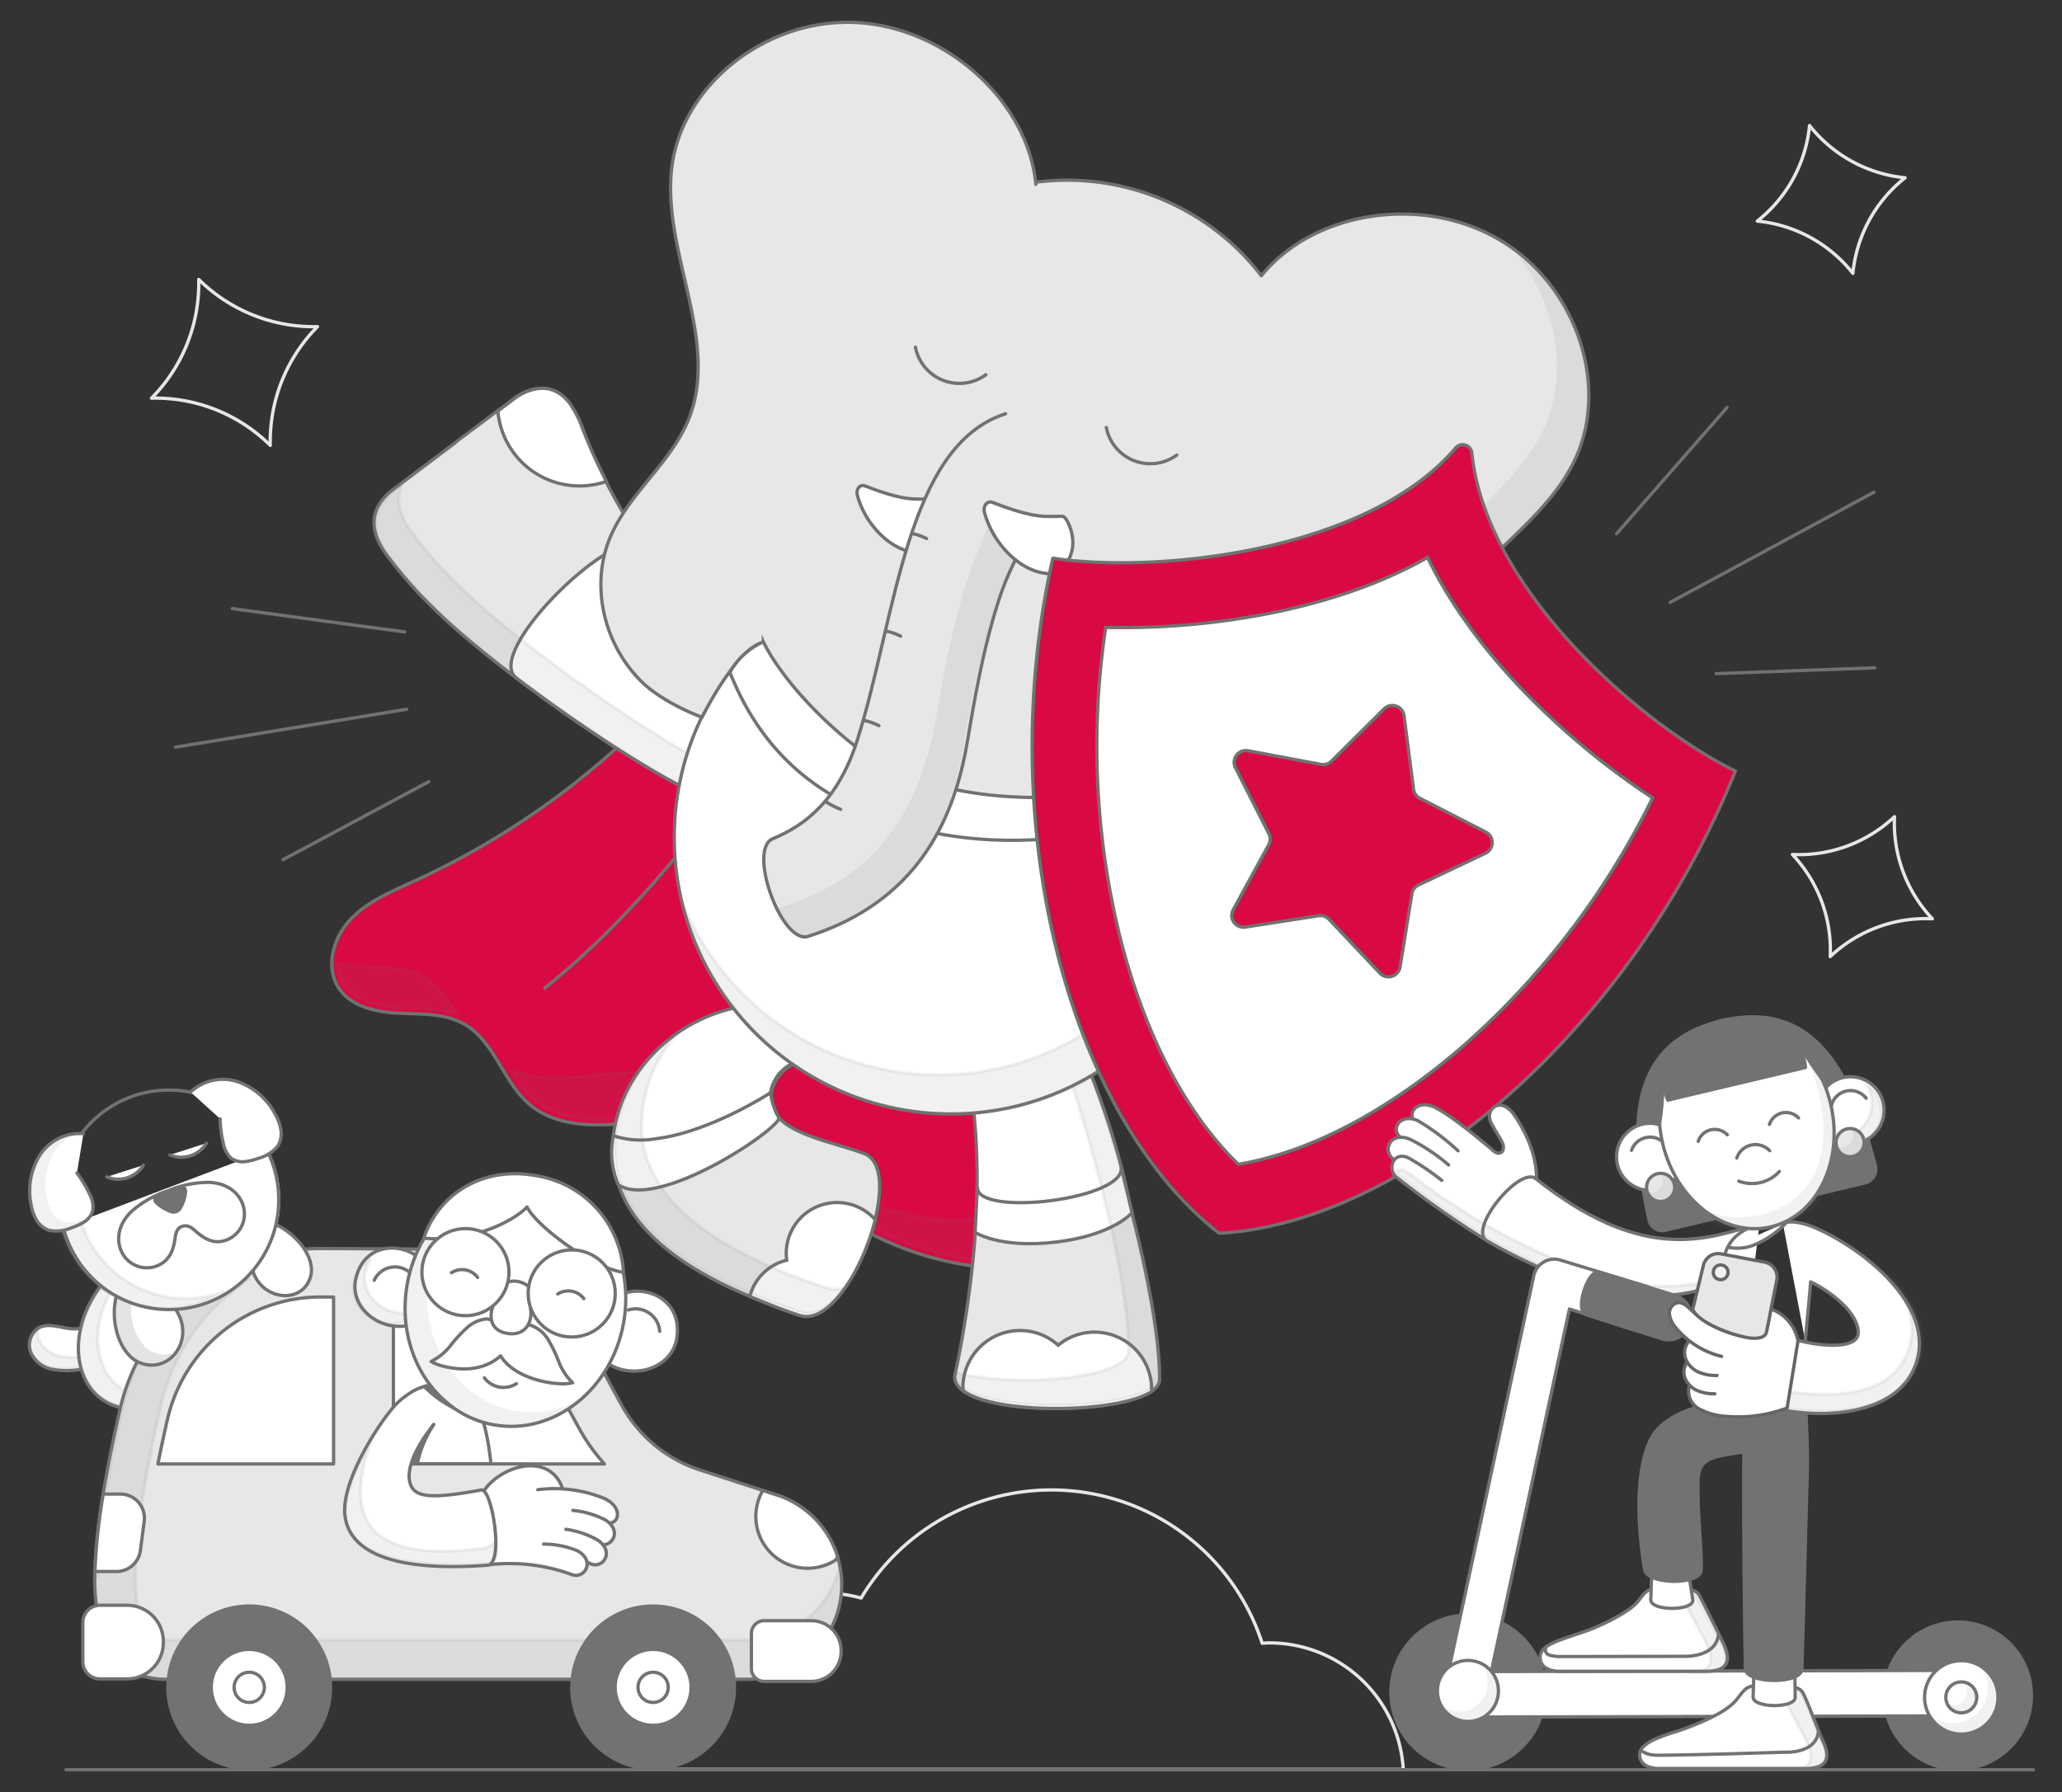 <svg id="IllustrationMobile" xmlns="http://www.w3.org/2000/svg" width="375" height="326" viewBox="0 0 375 326"><rect x="0" y="0" width="375" height="326" fill="#333333" stroke="none"/><g id="_375x326" data-name="375x326"><g id="illustrationProdottoAuto"><path d="M332.848,173.997a25.279,25.279,0,0,0-6.877-18.573,25.292,25.292,0,0,0,18.572-6.88,25.303,25.303,0,0,0,6.879,18.574A25.289,25.289,0,0,0,332.848,173.997Z" fill="none" stroke="#e7e7e8" stroke-linecap="round" stroke-linejoin="round" stroke-width="0.6"/><path d="M336.967,49.715a25.279,25.279,0,0,0-17.378-9.5,25.292,25.292,0,0,0,9.498-17.38A25.302,25.302,0,0,0,346.467,32.335,25.289,25.289,0,0,0,336.967,49.715Z" fill="none" stroke="#e7e7e8" stroke-linecap="round" stroke-linejoin="round" stroke-width="0.6"/><path d="M49.153,81.01a29.664,29.664,0,0,0-21.596-8.588,29.68,29.68,0,0,0,8.585-21.597,29.692,29.692,0,0,0,21.598,8.587A29.676,29.676,0,0,0,49.153,81.01Z" fill="none" stroke="#e7e7e8" stroke-linecap="round" stroke-linejoin="round" stroke-width="0.6"/><path d="M255.199,321.836a24.403,24.403,0,0,0-24.352-23.01c-.44,0-.87.043-1.304.066a40.291,40.291,0,0,0-72.938-8.225,28.877,28.877,0,0,0-36.354,27.989,29.221,29.221,0,0,0,.183,3.18Z" fill="none" stroke="#e7e7e8" stroke-linecap="round" stroke-linejoin="round" stroke-width="0.6"/><path d="M129.986,116.734a145.375,145.375,0,0,1-54.632,43.527c-4.147,1.896-8.514,3.686-11.642,7.003s-4.623,8.701-2.084,12.489c2.277,3.397,6.82,4.345,10.905,4.538s8.425-.02,11.964,2.031c5.505,3.19,7.037,10.617,11.938,14.674,4.39,3.634,10.624,3.898,16.302,3.403s11.508-1.563,16.985.011c7.131,2.048,12.223,8.108,17.905,12.878a58.023,58.023,0,0,0,28.533,12.863c5.459.818,11.762.555,15.498-3.508,3.035-3.301,3.492-8.153,3.735-12.631a509.212,509.212,0,0,0-.365-61.205c-.562-8.487-1.433-17.276-5.717-24.624-4.657-7.989-12.966-13.387-21.816-16.07s-18.26-2.894-27.495-2.408" fill="#d90943" stroke="#727270" stroke-miterlimit="10" stroke-width="0.6"/><path d="M77.094,177.731c-3.538-2.05-7.879-1.838-11.964-2.031a25.823,25.823,0,0,1-3.89-.456,7.672,7.672,0,0,0,1.249,3.683c2.277,3.397,6.82,4.345,10.905,4.538,3.27.154,6.703.052,9.758,1.056C81.51,181.84,79.773,179.283,77.094,177.731Z" fill="#727270" stroke="#727270" stroke-linecap="round" stroke-linejoin="round" stroke-width="0.6" opacity="0.1"/><path d="M195.889,151.981c-.562-8.487-1.433-17.276-5.717-24.624a32.846,32.846,0,0,0-10.114-10.554,29.421,29.421,0,0,1,1.851,2.788c4.284,7.348,5.155,16.137,5.717,24.624a509.218,509.218,0,0,1,.365,61.205c-.243,4.477-.699,9.33-3.735,12.631-3.737,4.063-10.039,4.325-15.498,3.508a58.023,58.023,0,0,1-28.533-12.863c-5.682-4.77-10.774-10.83-17.905-12.878-5.477-1.573-11.308-.506-16.985-.011-4.185.365-8.67.313-12.499-1.193a22.002,22.002,0,0,0,4.461,5.556c4.39,3.634,10.624,3.898,16.302,3.403s11.508-1.563,16.985.011c7.131,2.048,12.223,8.108,17.905,12.878a58.023,58.023,0,0,0,28.533,12.863c5.459.818,11.761.556,15.498-3.508,3.035-3.301,3.492-8.153,3.735-12.631A509.2,509.2,0,0,0,195.889,151.981Z" fill="#727270" stroke="#727270" stroke-linecap="round" stroke-linejoin="round" stroke-width="0.6" opacity="0.1"/><path d="M210.885,250.941c.129-16.275-10.911-53.995-16.553-64.563l-18.881,4.641c6.113,25.099-1.729,58.783-1.732,58.794C171.52,258.431,210.83,257.825,210.885,250.941Z" fill="#e7e7e8" stroke="#717270" stroke-miterlimit="10" stroke-width="0.6"/><path d="M177.453,222.189c-.475,6.032,29.494,3.014,27.932-3.509-2.212-11.499-7.339-25.345-11.053-32.302l-18.881,4.641A122.428,122.428,0,0,1,177.453,222.189Z" fill="#fff" stroke="#717270" stroke-miterlimit="10" stroke-width="0.6"/><path d="M203.875,212.113c1.455,6.079-26.572,9.376-26.129,3.755l-.406,8.285s4.432,3.011,14.786,1.758,13.744-5.325,13.744-5.325Z" fill="#fff" stroke="#717270" stroke-miterlimit="10" stroke-width="0.6"/><path d="M199.271,242.306a10.342,10.342,0,0,0-6.822,2.372,10.383,10.383,0,0,0-17.327,7.503c-.005.251.009.498.022.745,5.862,4.487,28.174,4.157,34.279.202.003-.07.014-.138.015-.208A10.392,10.392,0,0,0,199.271,242.306Z" fill="#fff" stroke="#717270" stroke-miterlimit="10" stroke-width="0.6"/><path d="M194.344,185.816l-3.218.791c5.885,14.627,14.221,44.999,14.109,59.154-.04,5.044-21.152,6.717-31.571,3.862-.99,8.227,37.18,7.54,37.233.757C211.026,234.104,199.986,196.384,194.344,185.816Z" fill="#727270" stroke="#717270" stroke-linecap="round" stroke-linejoin="round" stroke-width="0.6" opacity="0.1"/><path d="M98.879,179.866c19.822-15.686,35.116-38.588,35.116-38.588" fill="none" stroke="#727270" stroke-miterlimit="10" stroke-width="0.6"/><path d="M130.344,193.853c18.062-17.684,30.862-42.068,30.862-42.068" fill="#e7e7e8" stroke="#727270" stroke-miterlimit="10" stroke-width="0.6"/><path d="M141.781,126.953c-14.969-12.76-28.433-30.068-35.673-48.356a21.719,21.719,0,0,0-2.535-5.172c-4.42-5.891-10.496-.646-10.496-.646S73.449,87.572,71.581,88.973c-6.049,4.538-2.886,9.684-1.359,11.826a79.608,79.608,0,0,0,9.035,10.228c10.054,9.944,35.621,28.2,48.469,33.865Z" fill="#e7e7e8" stroke="#717270" stroke-miterlimit="10" stroke-width="0.6"/><path d="M105.063,88.384a14.857,14.857,0,0,0,5.216-.822c-1.514-2.951-2.883-5.943-4.078-8.964a21.718,21.718,0,0,0-2.535-5.172c-4.42-5.891-10.496-.646-10.496-.646L90.546,74.758A14.892,14.892,0,0,0,105.063,88.384Z" fill="#fff" stroke="#717270" stroke-miterlimit="10" stroke-width="0.6"/><path d="M117.386,99.653c-3.926-5.906-29.67,18.76-23.511,23.647,11.426,8.679,25.392,17.863,33.851,21.593l14.056-17.94A143.506,143.506,0,0,1,117.386,99.653Z" fill="#fff" stroke="#717270" stroke-miterlimit="10" stroke-width="0.6"/><path d="M74.715,96.587c-1.143-1.604-3.202-4.89-1.628-8.345-.59.444-1.023.77-1.229.924-6.049,4.538-2.886,9.684-1.36,11.826a79.609,79.609,0,0,0,9.035,10.228c10.053,9.944,35.62,28.2,48.469,33.865l3.654-4.663c-13.017-5.933-37.995-23.805-47.906-33.608A79.609,79.609,0,0,1,74.715,96.587Z" fill="#727270" stroke="#727270" stroke-linecap="round" stroke-linejoin="round" stroke-width="0.6" opacity="0.1"/><path d="M137.409,182.897c-14.783,1.368-26.196,13.647-25.876,27.124.227,9.591,7.705,20.681,33.94,29.114,8.658,2.783,19.738-26.174,11.728-29.297-5.476-2.135-16.077-3.676-16.942-9.175-.325-2.065.563-6.592,6.495-8.01Z" fill="#e7e7e8" stroke="#717270" stroke-miterlimit="10" stroke-width="0.6"/><path d="M111.733,212.983c.562,2.938,8.162,1.848,16.785-2.175,5.039-2.351,8.39-5.333,12.311-8.476a4.64,4.64,0,0,1-.708-1.812c-.325-2.065.564-6.592,6.496-8.01l-9.345-9.756c-14.783,1.368-26.196,13.647-25.876,27.124A18.773,18.773,0,0,0,111.733,212.983Z" fill="#fff" stroke="#717270" stroke-miterlimit="10" stroke-width="0.6"/><path d="M111.536,206.578a16.139,16.139,0,0,0,7.873.527c9.839-1.237,20.75-8.365,20.75-8.365a11.401,11.401,0,0,0,1.533,4.658c-.812,2.617-22.264,16.804-29.259,12.087A15.005,15.005,0,0,1,111.536,206.578Z" fill="#fff" stroke="#717270" stroke-miterlimit="10" stroke-width="0.6"/><path d="M159.167,221.866a9.24,9.24,0,0,0-16.091,7.358,9.128,9.128,0,0,0-6.713,6.577c2.738,1.142,5.792,2.409,9.105,3.475C150.778,240.982,156.997,230.754,159.167,221.866Z" fill="#fff" stroke="#717270" stroke-miterlimit="10" stroke-width="0.6"/><path d="M150.634,234.328c-26.235-8.433-33.713-19.523-33.94-29.114a25.453,25.453,0,0,1,6.604-17.363c-7.135,5.104-11.679,13.184-11.476,21.754.227,9.591,7.705,20.681,33.94,29.114,2.624.843,5.469-1.231,7.939-4.615A4.313,4.313,0,0,1,150.634,234.328Z" fill="#727270" stroke="#717270" stroke-linecap="round" stroke-linejoin="round" stroke-width="0.6" opacity="0.1"/><circle cx="172.914" cy="152.326" r="50.292" fill="#fff" stroke="#727270" stroke-miterlimit="10" stroke-width="0.6"/><path d="M219.323,132.488a50.29,50.29,0,0,1-94.833,32.643,50.29,50.29,0,1,0,94.833-32.643Z" fill="#727270" stroke="#727270" stroke-linecap="round" stroke-linejoin="round" stroke-width="0.6" opacity="0.1"/><path d="M188.366,33.141A44.601,44.601,0,0,1,217.178,39.23a44.132,44.132,0,0,1,12.213,10.928h0c9.651-11.926,29.673-14.85,43.694-6.319s19.93,27.253,12.86,40.75c-7.035,13.431-24.458,21.035-27.606,35.861-1.767,8.321,1.503,17.225.051,25.614a23.921,23.921,0,0,1-19.106,19.037q-.461.081-.916.144c-13.412,1.858-24.759-9.961-22.834-23.364l.707-4.921s-21.937,13.86-47.751,5.436-26.381-21.223-29.802-25.512c-4.848,1.113-11.018,13.58-11.018,13.58-3.733-1.405-8.411-3.857-11.161-6.637-6.975-7.053-9.179-17.833-5.402-26.424,3.426-7.793,11.072-13.407,14.199-21.318,5.57-14.095-4.747-30.061-3.188-45.143C123.686,15.785,138.958,3.446,155.357,4.086S186.931,18.252,188.383,33.525" fill="#e7e7e8" stroke="#717270" stroke-linecap="round" stroke-linejoin="round" stroke-width="0.6"/><g opacity="0.1"><path d="M276.524,46.675c7.222,9.494,9.209,22.534,3.914,32.643-7.035,13.431-24.458,21.035-27.605,35.861-1.767,8.321,1.503,17.225.051,25.614a23.921,23.921,0,0,1-19.106,19.037q-.461.081-.916.144a19.827,19.827,0,0,1-14.404-3.58,20.13,20.13,0,0,0,19.626,9.032q.456-.063.916-.144a23.921,23.921,0,0,0,19.106-19.037c1.452-8.388-1.818-17.293-.052-25.614,3.148-14.825,20.57-22.429,27.606-35.861C292.067,72.538,287.814,56.014,276.524,46.675Z" fill="#727270" stroke="#727270" stroke-linecap="round" stroke-linejoin="round" stroke-width="0.6"/></g><path d="M132.741,122.305c6,15.024,16.525,23.28,30.671,27.568,26.943,8.168,51.916-3.098,51.916-3.098l-1.015-5.08s-38.243,11.076-60.06-6.983c-10.224-8.463-14.454-15.883-15.421-17.966A12.926,12.926,0,0,0,132.741,122.305Z" fill="#fff" stroke="#727270" stroke-miterlimit="10" stroke-width="0.6"/><path d="M155.911,90.065c-.267-1.024.43-2.058,1.417-1.674,7.459,2.904,9.106,2.345,11.884,2.354.676.002,1.993,2.718,1.745,5.142s-2.069,4.652-3.699,4.651C162.115,100.534,157.276,95.308,155.911,90.065Z" fill="#fff" stroke="#717270" stroke-linecap="round" stroke-linejoin="round" stroke-width="0.6"/><path d="M188.514,94.808c-3.211,5.663-5.217,9.131-7.01,14.769-3.486,10.966-5.056,22.848-5.965,27.407-2.41,12.082-8.629,26.994-28.573,33.333-4.805,1.527-11.124-15.842-6.4-17.781,5.698-2.339,11.857-6.837,15.386-18.047,7.053-22.403,8.778-53.428,26.925-59.231" fill="#e7e7e8" stroke="#717270" stroke-linecap="round" stroke-linejoin="round" stroke-width="0.6"/><g opacity="0.1"><path d="M180.314,95.156c-6.92,15.026-8.792,30.552-10.006,36.642-2.455,12.313-8.003,27.591-28.899,33.711a13.318,13.318,0,0,0,1.844,2.62c.371.438.701.921,1.095,1.339a3.927,3.927,0,0,0,1.453.882c.162.063.329.111.494.163,20.483-6.217,25.962-21.348,28.398-33.562,1.35-6.77,3.513-25.204,12.523-41.647Z" fill="#727270" stroke="#717270" stroke-linecap="round" stroke-linejoin="round" stroke-width="0.6"/></g><path d="M179.029,93.179c-.285-1.093.459-2.195,1.511-1.786,7.956,3.097,9.713,2.501,12.676,2.511.72.002,2.126,2.899,1.861,5.484s-2.207,4.961-3.945,4.96C185.645,104.344,180.485,98.771,179.029,93.179Z" fill="#fff" stroke="#717270" stroke-linecap="round" stroke-linejoin="round" stroke-width="0.6"/><path d="M150.196,145.842a15.089,15.089,0,0,0,2.687,1.369" fill="#727270" stroke="#717270" stroke-linecap="round" stroke-linejoin="round" stroke-width="0.6"/><path d="M157.306,131.084a10.534,10.534,0,0,1,2.532.907" fill="#727270" stroke="#717270" stroke-linecap="round" stroke-linejoin="round" stroke-width="0.6"/><path d="M161.26,114.809a10.534,10.534,0,0,1,2.532.907" fill="#727270" stroke="#717270" stroke-linecap="round" stroke-linejoin="round" stroke-width="0.6"/><path d="M165.978,97.056a10.534,10.534,0,0,1,2.532.907" fill="#727270" stroke="#717270" stroke-linecap="round" stroke-linejoin="round" stroke-width="0.6"/><path d="M166.48,63.151a8.15,8.15,0,0,0,12.815,5.008" fill="none" stroke="#717270" stroke-linecap="round" stroke-linejoin="round" stroke-width="0.6"/><path d="M201.2,77.762a8.15,8.15,0,0,0,12.815,5.008" fill="none" stroke="#717270" stroke-linecap="round" stroke-linejoin="round" stroke-width="0.6"/><path d="M307.735,147.082a313.25,313.25,0,0,1-50.956,41.213" fill="#fff" stroke="#727270" stroke-miterlimit="10" stroke-width="0.6"/><path d="M267.672,82.424c2.482,24.854,30.969,49.55,47.93,57.819-18.6,46.18-59.147,82.021-93.751,84.075l-.204-.055c-27.303-21.36-41.12-74.166-30.175-122.732,18.646,2.836,57.031-1.025,73.24-20.032A1.691,1.691,0,0,1,266.526,80.974h0A1.69,1.69,0,0,1,267.672,82.424Z" fill="#d90943" stroke="#727270" stroke-linecap="round" stroke-linejoin="round" stroke-width="0.6"/><path d="M225.2,211.769c-9.571-9.245-17.169-23.853-21.619-41.732a145.546,145.546,0,0,1-2.496-55.918,139.003,139.003,0,0,0,31.02-2.806c8.246-1.721,18.358-4.719,27.511-9.92,4.575,9.483,11.19,17.697,16.997,23.8a138.993,138.993,0,0,0,23.927,19.942A145.544,145.544,0,0,1,266.705,189.72C252.883,201.9,238.33,209.601,225.2,211.769Z" fill="#fff"/><path d="M225.2,211.769c-9.571-9.245-17.169-23.853-21.619-41.732a145.546,145.546,0,0,1-2.496-55.918,139.003,139.003,0,0,0,31.02-2.806c8.246-1.721,18.358-4.719,27.511-9.92,4.575,9.483,11.19,17.697,16.997,23.8a138.993,138.993,0,0,0,23.927,19.942A145.544,145.544,0,0,1,266.705,189.72C252.883,201.9,238.33,209.601,225.2,211.769Z" fill="none" stroke="#727270" stroke-miterlimit="10" stroke-width="0.6"/><path d="M242.144,138.45l9.56-9.504a2.144,2.144,0,0,1,3.638,1.246l1.728,13.37a2.144,2.144,0,0,0,1.147,1.633l11.993,6.156a2.144,2.144,0,0,1-.06,3.845l-12.181,5.775a2.144,2.144,0,0,0-1.198,1.596l-2.148,13.309a2.144,2.144,0,0,1-3.675,1.131l-9.257-9.8a2.144,2.144,0,0,0-1.888-.646l-13.321,2.07a2.144,2.144,0,0,1-2.211-3.146l6.46-11.832a2.144,2.144,0,0,0,.031-1.995l-6.085-12.029a2.144,2.144,0,0,1,2.309-3.075l13.249,2.488A2.144,2.144,0,0,0,242.144,138.45Z" fill="#d90943" stroke="#727270" stroke-miterlimit="10" stroke-width="0.6"/><line x1="294" y1="97.067" x2="314.099" y2="74.107" fill="none" stroke="#717270" stroke-linecap="round" stroke-miterlimit="10" stroke-width="0.6"/><line x1="312.11" y1="122.531" x2="340.928" y2="121.469" fill="none" stroke="#717270" stroke-linecap="round" stroke-miterlimit="10" stroke-width="0.6"/><line x1="303.713" y1="109.574" x2="340.819" y2="89.519" fill="none" stroke="#717270" stroke-linecap="round" stroke-miterlimit="10" stroke-width="0.6"/><line x1="73.604" y1="114.947" x2="42.252" y2="110.702" fill="#fff" stroke="#717270" stroke-linecap="round" stroke-linejoin="round" stroke-width="0.6"/><line x1="73.964" y1="129.006" x2="31.919" y2="135.901" fill="#fff" stroke="#717270" stroke-linecap="round" stroke-linejoin="round" stroke-width="0.6"/><line x1="77.972" y1="142.18" x2="51.465" y2="156.374" fill="#fff" stroke="#717270" stroke-linecap="round" stroke-linejoin="round" stroke-width="0.6"/><line x1="11.982" y1="321.9" x2="369.821" y2="321.9" fill="none" stroke="#717270" stroke-linecap="round" stroke-miterlimit="10" stroke-width="0.6"/><path d="M16.031,248.772a14.568,14.568,0,0,1-6.353.319,5.327,5.327,0,0,1-4.044-3.013,3.701,3.701,0,0,1,1.46-4.572c2.415-1.272,5.508.96,8.038-.065" fill="#fff" stroke="#727270" stroke-linecap="round" stroke-linejoin="round" stroke-width="0.6"/><path d="M11.141,246.714a5.327,5.327,0,0,1-4.044-3.013,3.918,3.918,0,0,1-.12-2.498c-.022.011-.044.017-.066.028a3.701,3.701,0,0,0-1.46,4.572,5.327,5.327,0,0,0,4.044,3.013,14.568,14.568,0,0,0,6.353-.319l-.208-1.696A16.814,16.814,0,0,1,11.141,246.714Z" fill="#727270" stroke="#727270" stroke-linecap="round" stroke-linejoin="round" stroke-width="0.6" opacity="0.1"/><path d="M18.259,233.943c-6.789,9.121-4.522,20.07,3.474,22.036l11.429,1.372,4.023-21.578Z" fill="#fff" stroke="#727270" stroke-linecap="round" stroke-linejoin="round" stroke-width="0.6"/><path d="M20.322,234.611l-2.098-.203c-6.575,8.832-4.379,19.436,3.365,21.34l11.068,1.328.415-2.224-8.03-.964C17.892,252.13,15.478,242.959,20.322,234.611Z" fill="#727270" stroke="#727270" stroke-linecap="round" stroke-linejoin="round" stroke-width="0.6" opacity="0.1"/><path d="M135.868,305.453H30.314c-7.941,0-12.092-5.018-12.822-13.727l0,0c-1.111-8.069,1.366-22.379,4.355-35.451A37.494,37.494,0,0,1,57.9,227.097h0l15.983.072a40.299,40.299,0,0,1,36.173,22.829l0,0c.467.97,1.711,3.254,3.08,5.72a24.994,24.994,0,0,0,14.116,11.64l14.68,4.778a17.21,17.21,0,0,1,11.123,15.232v0A17.21,17.21,0,0,1,135.868,305.453Z" fill="#e7e7e8" stroke="#727270" stroke-linecap="round" stroke-linejoin="round" stroke-width="0.6"/><path d="M153.056,287.369v0a17.224,17.224,0,0,0-.351-2.67,17.218,17.218,0,0,1-16.837,13.622H30.314a15.124,15.124,0,0,1-3.872-.476,21.356,21.356,0,0,1-1.544-6.668c-1.111-8.069,1.366-22.379,4.355-35.451a37.505,37.505,0,0,1,16.074-23.063H38.461A37.521,37.521,0,0,0,22.396,255.726c-2.504,10.948-4.647,22.762-4.624,31.054-.116-.703-.216-1.425-.279-2.186v0c-.055-.401-.099-.821-.137-1.252a43.299,43.299,0,0,0,.137,8.384v0c.73,8.709,4.881,13.727,12.822,13.727H135.868A17.21,17.21,0,0,0,153.056,287.369Z" fill="#727270" stroke="#727270" stroke-linecap="round" stroke-linejoin="round" stroke-width="0.6" opacity="0.1"/><path d="M137.458,275.833a9.422,9.422,0,0,0,14.512,7.926l.364-.615a17.203,17.203,0,0,0-10.355-10.985l-3.182-1.036-.097.032A9.377,9.377,0,0,0,137.458,275.833Z" fill="#fff" stroke="#727270" stroke-linecap="round" stroke-linejoin="round" stroke-width="0.6"/><path d="M109.921,266.275a33.919,33.919,0,0,1-4.491-6.28c-2.326-4.191-3.007-5.533-3.316-6.177A31.673,31.673,0,0,0,73.843,235.983l-2.295-.01v30.302Z" fill="#fff" stroke="#727270" stroke-linecap="round" stroke-linejoin="round" stroke-width="0.6"/><path d="M60.665,266.275V235.923l-2.724-.012a28.615,28.615,0,0,0-27.501,22.329c-.667,2.918-1.236,5.584-1.725,8.035Z" fill="#fff" stroke="#727270" stroke-linecap="round" stroke-linejoin="round" stroke-width="0.6"/><path d="M21.185,285.844a4.382,4.382,0,0,0,4.345-3.812l.699-5.323a4.382,4.382,0,0,0-4.345-4.952H18.85l-.072.008a107.24,107.24,0,0,0-1.514,14.08h3.921Z" fill="#fff" stroke="#727270" stroke-linecap="round" stroke-linejoin="round" stroke-width="0.6"/><path d="M21.651,291.986h4.927a3.127,3.127,0,0,1,3.127,3.127v7.137a3.127,3.127,0,0,1-3.127,3.127h-4.927a6.593,6.593,0,0,1-6.593-6.593v-.205A6.593,6.593,0,0,1,21.651,291.986Z" transform="translate(44.764 597.362) rotate(-180)" fill="#fff" stroke="#727270" stroke-linecap="round" stroke-linejoin="round" stroke-width="0.6"/><circle cx="45.325" cy="306.915" r="14.79" fill="#727270" stroke="#727270" stroke-linecap="round" stroke-linejoin="round" stroke-width="0.6"/><circle cx="45.325" cy="306.915" r="6.91" fill="#fff" stroke="#727270" stroke-linecap="round" stroke-linejoin="round" stroke-width="0.6"/><circle cx="45.325" cy="306.915" r="2.748" fill="#fff" stroke="#727270" stroke-linecap="round" stroke-linejoin="round" stroke-width="0.6"/><circle cx="118.779" cy="306.915" r="14.79" fill="#727270" stroke="#727270" stroke-linecap="round" stroke-linejoin="round" stroke-width="0.6"/><circle cx="118.779" cy="306.915" r="6.91" fill="#fff" stroke="#727270" stroke-linecap="round" stroke-linejoin="round" stroke-width="0.6"/><circle cx="118.779" cy="306.915" r="2.748" fill="#fff" stroke="#727270" stroke-linecap="round" stroke-linejoin="round" stroke-width="0.6"/><path d="M73.176,266.253H89.28s-.778-8.815-2.925-10.361a8.152,8.152,0,0,0-2.27-1.164h0a5.079,5.079,0,0,0-6.004,2.448Z" fill="#fff" stroke="#727270" stroke-linecap="round" stroke-linejoin="round" stroke-width="0.6"/><path d="M104.743,286.201a1.787,1.787,0,0,1-.605-.107,31.671,31.671,0,0,0-11.181-2.009c-1.089,0-2.229.046-3.549.145.843-2.556-.822-10.702-1.259-12.73a10.69,10.69,0,0,1,8.349-4.614,6.281,6.281,0,0,1,1.79.248,5.249,5.249,0,0,1,3.644,3.542l.117.43.444.031a21.814,21.814,0,0,1,7.358,1.708c1.796.851,2.259,2.077,2.11,2.868a1.138,1.138,0,0,1-.751.893l-.825.286.538.688a1.995,1.995,0,0,1,.44,1.762,1.766,1.766,0,0,1-1.296,1.236l-.833.189.431.737a1.831,1.831,0,0,1,.037,1.949,1.712,1.712,0,0,1-1.463.826,1.753,1.753,0,0,1-.821-.206l-.855-.448-.105.94a1.764,1.764,0,0,1-.143.6A1.701,1.701,0,0,1,104.743,286.201Z" fill="#fff"/><path d="M98.855,280.859a16.068,16.068,0,0,1,6.111,1.198c3.4,1.798,1.381,5.197-.934,4.365a32.939,32.939,0,0,0-15.165-1.803c1.487-1.467-1.049-13.139-1.049-13.139,1.771-3.082,6.797-5.729,10.559-4.613a5.549,5.549,0,0,1,3.886,3.875" fill="none" stroke="#727270" stroke-linecap="round" stroke-linejoin="round" stroke-width="0.6"/><path d="M106.759,284.119q.256.129.515.265c2.178,1.142,4.645-1.949,1.523-4.196a16.068,16.068,0,0,0-5.889-2.024" fill="none" stroke="#727270" stroke-linecap="round" stroke-linejoin="round" stroke-width="0.6"/><path d="M109.787,280.965c1.82-.073,3.113-2.659.372-4.461a16.068,16.068,0,0,0-5.969-1.773" fill="none" stroke="#727270" stroke-linecap="round" stroke-linejoin="round" stroke-width="0.6"/><path d="M110.903,277.023c1.817-.128,2.197-2.951-.918-4.427a23.805,23.805,0,0,0-12.19-1.63" fill="none" stroke="#727270" stroke-linecap="round" stroke-linejoin="round" stroke-width="0.6"/><path d="M82.537,252.596c-4.035-1.596-7.223-.229-10.195,2.514-2.466,2.277-10.353,13.845-9.62,20.465.76,6.868,8.964,10.369,25.97,9.124,3.016-.221.809-14.053-1.177-13.686-9.356,1.733-12.222,1.335-12.948-1.251-1.177-4.192,4.316-10.666,4.316-10.666" fill="#fff" stroke="#727270" stroke-linecap="round" stroke-linejoin="round" stroke-width="0.6"/><path d="M87.497,281.649c-10.387,1.385-18.088-.039-20.733-5.029-3.017-5.692.744-14.144.754-14.332-.454,1.563-4.346,5.868-4.732,12.686-.39,6.899,9.007,10.639,26.013,9.395,1.008-.074,1.258-1.947,1.303-4.023A3.79,3.79,0,0,1,87.497,281.649Z" fill="#727270" stroke="#727270" stroke-linecap="round" stroke-linejoin="round" stroke-width="0.6" opacity="0.1"/><path d="M76.929,229.935c-1.711-3.657-10.631-5.027-12.257,2.859-.789,3.829,2.221,7.577,6.473,8.324a8.422,8.422,0,0,0,3.856-.21Z" fill="#fff" stroke="#727270" stroke-linecap="round" stroke-linejoin="round" stroke-width="0.6"/><path d="M72.112,238.745c-3.741-.657-6.39-3.955-5.695-7.324a7.414,7.414,0,0,1,.942-2.439,6.108,6.108,0,0,0-2.953,4.37c-.695,3.369,1.955,6.666,5.695,7.324a7.41,7.41,0,0,0,3.393-.185l.289-1.643A7.536,7.536,0,0,1,72.112,238.745Z" fill="#727270" stroke="#727270" stroke-linecap="round" stroke-linejoin="round" stroke-width="0.6" opacity="0.1"/><path d="M68.06,232.879a4.117,4.117,0,0,1,6.251-1.59" fill="#fff" stroke="#727270" stroke-linecap="round" stroke-linejoin="round" stroke-width="0.6"/><path d="M112.054,236.2c2.986-2.985,12.244-1.153,11.031,7.18-.589,4.046-4.885,6.657-9.331,5.876a8.808,8.808,0,0,1-3.716-1.581Z" fill="#fff" stroke="#727270" stroke-linecap="round" stroke-linejoin="round" stroke-width="0.6"/><path d="M119.969,242.142a4.396,4.396,0,0,0-5.696-3.871" fill="#fff" stroke="#727270" stroke-linecap="round" stroke-linejoin="round" stroke-width="0.6"/><ellipse cx="93.738" cy="237.075" rx="22.439" ry="19.988" transform="translate(-155.982 288.372) rotate(-80.035)" fill="#fff" stroke="#727270" stroke-linecap="round" stroke-linejoin="round" stroke-width="0.6"/><g opacity="0.1"><path d="M93.512,256.889C82.64,254.979,75.564,243.536,77.709,231.33a23.712,23.712,0,0,1,9.14-15.087,23.126,23.126,0,0,0-12.706,17.19C71.999,245.639,79.074,257.082,89.946,258.992a18.793,18.793,0,0,0,14.429-3.554A18.309,18.309,0,0,1,93.512,256.889Z" fill="#727270" stroke="#727270" stroke-linecap="round" stroke-linejoin="round" stroke-width="0.6"/></g><path d="M77.069,225.199c8.392.888,16.237-2.96,18.786-5.662,1.637,3.438,12.004,11.2,17.528,11.877a18.879,18.879,0,0,0-16.083-17.599C87.735,212.134,79.774,217.165,77.069,225.199Z" fill="#fff" stroke="#727270" stroke-linecap="round" stroke-linejoin="round" stroke-width="0.6"/><path d="M88.442,239.901a6.322,6.322,0,0,0-3.372,1.473,25.797,25.797,0,0,0-3.133,3.365,10.386,10.386,0,0,1-3.527,2.898,8.095,8.095,0,0,0,2.15.852c3.732.948,7.611.696,10.483-1.869,1.99,3.296,6.953,4.88,10.798,5.072a8.095,8.095,0,0,0,2.305-.181,10.386,10.386,0,0,1-2.518-3.808,25.798,25.798,0,0,0-2.004-4.138,6.118,6.118,0,0,0-3.104-2.511Z" fill="#fff" stroke="#727270" stroke-linecap="round" stroke-linejoin="round" stroke-width="0.6"/><path d="M90.109,236.528c-1.44,2.67-1.097,5.594,2.329,6.035,3.427.441,4.475-2.51,4.021-4.689" fill="#fff" stroke="#727270" stroke-linecap="round" stroke-linejoin="round" stroke-width="0.6"/><path d="M93.925,251.673a4.356,4.356,0,0,1-5.828-1.05" fill="#fff" stroke="#727270" stroke-linecap="round" stroke-linejoin="round" stroke-width="0.6"/><path d="M91.793,233.385a4.099,4.099,0,0,1,4.517.797" fill="none" stroke="#727270" stroke-linecap="round" stroke-linejoin="round" stroke-width="0.6"/><circle cx="84.646" cy="231.392" r="7.921" fill="#fff" stroke="#727270" stroke-linecap="round" stroke-linejoin="round" stroke-width="0.6"/><path d="M82.106,231.492a3.55,3.55,0,0,1,4.749.856" fill="#fff" stroke="#727270" stroke-linecap="round" stroke-linejoin="round" stroke-width="0.6"/><circle cx="103.974" cy="235.269" r="7.921" fill="#fff" stroke="#727270" stroke-linecap="round" stroke-linejoin="round" stroke-width="0.6"/><path d="M101.434,235.369a3.55,3.55,0,0,1,4.749.856" fill="#fff" stroke="#727270" stroke-linecap="round" stroke-linejoin="round" stroke-width="0.6"/><path d="M77.154,252.184a20.954,20.954,0,0,0,5.372,3.932,24.281,24.281,0,0,1-4.435-4.16Z" fill="#727270" stroke="#727270" stroke-linecap="round" stroke-linejoin="round" stroke-width="0.6"/><path d="M78.857,259.133a20.484,20.484,0,0,0-2.903,6.812l-.594-.137C75.451,264.482,78.857,259.133,78.857,259.133Z" fill="#727270" stroke="#727270" stroke-linecap="round" stroke-linejoin="round" stroke-width="0.6"/><path d="M27.327,229.036c-9.35,3.148-7.476,16.655-1.89,18.843,5.52,2.162,10.125-4.374,6.536-9.642" fill="#fff" stroke="#727270" stroke-linecap="round" stroke-linejoin="round" stroke-width="0.6"/><g opacity="0.19"><path d="M27.842,246.283c-4.505-1.765-6.406-11.454-1.142-15.889-8.18,3.194-6.418,15.335-1.321,17.332a5.027,5.027,0,0,0,5.634-1.189A5.211,5.211,0,0,1,27.842,246.283Z" fill="#727270" stroke="#727270" stroke-linecap="round" stroke-linejoin="round" stroke-width="0.6"/></g><path d="M40.088,222.909c8.245-4.761,17.874,3.934,16.412,9.229s-9.086,4.411-10.596-1.227" fill="#fff" stroke="#727270" stroke-linecap="round" stroke-linejoin="round" stroke-width="0.6"/><path d="M11.751,223.166q.204.786.476,1.567a19.926,19.926,0,1,0,36.573-15.601" fill="#fff"/><path d="M14.97,222.813c-.142-.407-.258-.816-.372-1.226l-3.807,1.442q.204.786.476,1.567a19.922,19.922,0,0,0,29.279,10.4c-.068.025-.135.053-.204.077A19.926,19.926,0,0,1,14.97,222.813Z" fill="#727270" stroke="#727270" stroke-linecap="round" stroke-linejoin="round" stroke-width="0.6" opacity="0.1"/><circle cx="30.732" cy="218.237" r="19.964" fill="none" stroke="#727270" stroke-linecap="round" stroke-linejoin="round" stroke-width="0.6"/><path d="M15.169,206.206a8.632,8.632,0,0,0-7.918,3.908,12.268,12.268,0,0,0-1.615,8.922,8.246,8.246,0,0,0,.962,2.815,4.281,4.281,0,0,0,2.228,1.903,6.607,6.607,0,0,0,4.231-.463,9.58,9.58,0,0,0,2.336-1.085,3.517,3.517,0,0,0,1.486-2.041,4.739,4.739,0,0,0-.575-2.946,21.116,21.116,0,0,0-2.317-3.858" fill="#fff" stroke="#727270" stroke-linecap="round" stroke-linejoin="round" stroke-width="0.6"/><g opacity="0.1"><path d="M11.33,222.445a4.176,4.176,0,0,1-2.173-1.856,8.045,8.045,0,0,1-.939-2.746,11.968,11.968,0,0,1,1.576-8.703,8.99,8.99,0,0,1,2.351-2.375,8.89,8.89,0,0,0-4.893,3.579,11.968,11.968,0,0,0-1.576,8.703,8.045,8.045,0,0,0,.939,2.746,4.177,4.177,0,0,0,2.173,1.856,6.445,6.445,0,0,0,4.128-.452,9.346,9.346,0,0,0,2.279-1.059c.046-.032.09-.067.134-.101A6.26,6.26,0,0,1,11.33,222.445Z" fill="#727270" stroke="#727270" stroke-linecap="round" stroke-linejoin="round" stroke-width="0.6"/></g><path d="M34.655,198.63a8.632,8.632,0,0,1,8.633-1.859,12.268,12.268,0,0,1,6.81,5.986,8.246,8.246,0,0,1,.996,2.803,4.281,4.281,0,0,1-.563,2.875,6.607,6.607,0,0,1-3.603,2.266,9.581,9.581,0,0,1-2.505.601,3.517,3.517,0,0,1-2.433-.675,4.739,4.739,0,0,1-1.38-2.666,21.116,21.116,0,0,1-.582-4.463" fill="#fff" stroke="#727270" stroke-linecap="round" stroke-linejoin="round" stroke-width="0.6"/><path d="M35.899,224.218c1.687,1.367,3.216,2.104,5.36,1.305a5.084,5.084,0,0,0,2.832-6.604c-.661-1.775-2.615-3.776-6.214-3.858a19.211,19.211,0,0,0-7.29,1.512,19.211,19.211,0,0,0-6.502,3.627c-2.667,2.417-2.835,5.209-2.174,6.984a5.084,5.084,0,0,0,6.463,3.14c2.144-.799,2.992-2.379,3.373-4.517.149-.837.156-2.285,1.313-2.716C34.362,222.607,35.239,223.683,35.899,224.218Z" fill="#fff" stroke="#727270" stroke-linecap="round" stroke-linejoin="round" stroke-width="0.6"/><path d="M33.728,216.989c.232-1.679-1.614-.851-3.071-.35s-3.364,1.183-2.055,2.26a7.49,7.49,0,0,0,2.713,1.549,1.476,1.476,0,0,0,1.33-.485A6.984,6.984,0,0,0,33.728,216.989Z" fill="#727270" stroke="#727270" stroke-linecap="round" stroke-linejoin="round" stroke-width="0.6"/><path d="M19.424,214.064a5.349,5.349,0,0,0,6.643-2.126" fill="#fff" stroke="#727270" stroke-linecap="round" stroke-linejoin="round" stroke-width="0.6"/><path d="M30.9,210.065a5.349,5.349,0,0,0,6.643-2.126" fill="#fff" stroke="#727270" stroke-linecap="round" stroke-linejoin="round" stroke-width="0.6"/><path d="M142.087,294.786h8.552a2.327,2.327,0,0,1,2.327,2.327v6.388a2.327,2.327,0,0,1-2.327,2.327H142.087a5.437,5.437,0,0,1-5.437-5.437v-.169A5.437,5.437,0,0,1,142.087,294.786Z" transform="translate(289.617 600.616) rotate(180)" fill="#fff" stroke="#727270" stroke-linecap="round" stroke-linejoin="round" stroke-width="0.6"/><path d="M279.231,214.513l-8.74,10.605A181.401,181.401,0,0,1,254.473,213.863a1.88,1.88,0,0,1-.458-2.427c.493-.738,1.515-.771,2.736-.091a46.985,46.985,0,0,1,5.279,3.901.415.415,0,0,0,.55-.623,47.002,47.002,0,0,0-5.425-4.003c-1.534-.854-2.671-.673-3.37-.127a1.779,1.779,0,0,1-.473-2.388c.552-.8,1.889-1.188,3.633-.241a34.722,34.722,0,0,1,6.427,4.608.415.415,0,0,0,.538-.633,35.458,35.458,0,0,0-6.569-4.704,4.927,4.927,0,0,0-2.281-.656c-.004-.004-.006-.01-.011-.014a1.273,1.273,0,0,1-.264-1.803c.569-.774,1.912-1.113,3.371-.258a41.588,41.588,0,0,1,6.948,5.256.415.415,0,0,0,.561-.613,42.532,42.532,0,0,0-7.089-5.36,4.563,4.563,0,0,0-1.082-.452,1.353,1.353,0,0,1,.451-1.402c.588-.489,1.773-.714,3.326.13,3.737,2.031,10.207,7.653,10.273,7.711a1.607,1.607,0,0,0,1.817.384,1.574,1.574,0,0,0,.667-1.646,6.876,6.876,0,0,0-1.074-2.241c-.356-.587-.758-1.252-1.169-2.041a1.812,1.812,0,0,1,.472-2.461l.011-.007c.679-.395,1.88-.242,3.045,1.483C277.915,206.989,279.301,211.02,279.231,214.513Z" fill="#fff" stroke="#fff" stroke-miterlimit="10" stroke-width="0.6"/><path d="M262.208,214.706a45.011,45.011,0,0,0-5.476-3.755c-3.286-2.142-4.598,1.73-2.739,3.207a183.386,183.386,0,0,0,16.364,11.475l9.064-10.997c.115-3.703-1.349-7.858-3.982-11.756-2.494-3.693-5.562-1.138-4.24,1.409,1.05,2.023,2.074,3.27,2.199,4.15.163,1.143-.745,1.802-1.802.889,0,0-6.525-5.685-10.347-7.761-2.856-1.551-4.925.105-4.35,1.88" fill="#fff" stroke="#727270" stroke-linecap="round" stroke-linejoin="round" stroke-width="0.6"/><path d="M263.45,211.888a35.322,35.322,0,0,0-6.528-4.42c-3.656-1.986-5.896,1.369-3.588,3.348" fill="none" stroke="#727270" stroke-linecap="round" stroke-linejoin="round" stroke-width="0.6"/><path d="M265.164,209.321a42.833,42.833,0,0,0-7.019-5.307c-2.977-1.744-5.501.987-3.596,2.725" fill="none" stroke="#727270" stroke-linecap="round" stroke-linejoin="round" stroke-width="0.6"/><path d="M317.653,223.287c-8.108,2.27-19.548,6.066-38.363-8.904-2.922-2.325-12.451,9.258-8.858,11.33,8.943,5.158,31.728,16.399,46.397,5.081Z" fill="#fff" stroke="#727270" stroke-linecap="round" stroke-linejoin="round" stroke-width="0.6"/><path d="M299.589,233.822c-20.329-2.772-40.747-18.327-42.881-20.087s-2.909-.572-2.909-.572a2.578,2.578,0,0,0,.654.773,182.552,182.552,0,0,0,16.151,11.342,1.999,1.999,0,0,0,.336.246c6.289,3.627,19.031,9.973,31.159,9.973a25.871,25.871,0,0,0,13.54-3.47C312.355,233.359,303.127,234.305,299.589,233.822Z" fill="#727270" stroke="#727270" stroke-linecap="round" stroke-linejoin="round" stroke-width="0.6" opacity="0.1"/><circle cx="356.059" cy="308.413" r="13.379" fill="#727270" stroke="#727270" stroke-linecap="round" stroke-linejoin="round" stroke-width="0.6"/><circle cx="266.962" cy="307.786" r="14.006" fill="#727270" stroke="#727270" stroke-linecap="round" stroke-linejoin="round" stroke-width="0.6"/><circle cx="266.962" cy="307.566" r="4.221" fill="#fff" stroke="#727270" stroke-linecap="round" stroke-linejoin="round" stroke-width="0.6"/><path d="M268.975,304.044l83.044-.202a4.136,4.136,0,1,1,0,8.271l-83.044.202a4.136,4.136,0,1,1,0-8.271Z" fill="#fff" stroke="#727270" stroke-linecap="round" stroke-linejoin="round" stroke-width="0.6"/><circle cx="356.683" cy="308.737" r="6.678" fill="#fff" stroke="#727270" stroke-linecap="round" stroke-linejoin="round" stroke-width="0.6"/><g opacity="0.1"><path d="M360.801,303.53a6.67,6.67,0,0,1-10.04,8.565,6.673,6.673,0,1,0,10.04-8.565Z" fill="#727270" stroke="#727270" stroke-linecap="round" stroke-linejoin="round" stroke-width="0.6"/></g><circle cx="356.683" cy="308.737" r="2.811" fill="#fff" stroke="#727270" stroke-linecap="round" stroke-linejoin="round" stroke-width="0.6"/><g opacity="0.1"><path d="M357.368,305.953a2.788,2.788,0,0,1-2.888,4.445,2.804,2.804,0,1,0,2.888-4.445Z" fill="#727270" stroke="#727270" stroke-linecap="round" stroke-linejoin="round" stroke-width="0.6"/></g><path d="M302.043,238.622a4.123,4.123,0,0,0-3.048-4.778l-15.259-4.656a3.811,3.811,0,0,0-4.802,2.852l-16.025,74.373a3.809,3.809,0,1,0,7.448,1.603l15.067-69.925,11.562,3.751a4.123,4.123,0,0,0,5.057-3.219Z" fill="#fff" stroke="#727270" stroke-linecap="round" stroke-linejoin="round" stroke-width="0.6"/><path d="M304.408,235.56l-13.545-4.18c-2.095-.645-4.552,7.066-2.428,7.744l13.963,4.433a4.123,4.123,0,1,0,2.01-7.997Z" fill="#727270" stroke="#727270" stroke-linecap="round" stroke-linejoin="round" stroke-width="0.6"/><path d="M326.304,306.957a1.916,1.916,0,0,1,1.66,1.101c1.316,2.783,2.7,6.807,3.477,8.428,1.897,3.954.182,5.188-3.21,5.188H301.647s-3.461.103-3.461-2.535c0-2.5,5.673-3.783,7.884-4.596,6.669-2.454,8.821-4.15,9.989-5.691,1.211-1.6,1.669-2.057,2.808-2.173Z" fill="#fff" stroke="#727270" stroke-linecap="round" stroke-linejoin="round" stroke-width="0.6"/><path d="M331.309,316.749c-.883-1.841-2.472-6.543-3.932-9.244l-8.643-.563a2.963,2.963,0,0,0-.708.152l5.581.41c1.46,2.702,4.047,7.405,4.93,9.246,1.897,3.954.182,5.188-3.21,5.188h2.772C331.492,321.938,333.207,320.703,331.309,316.749Z" fill="#727270" stroke="#727270" stroke-linecap="round" stroke-linejoin="round" stroke-width="0.6" opacity="0.1"/><path d="M298.516,318.371c0,.021.754.891,2.834.891,6.363,0,23.097-.55,23.097-.55s5.853.408,6.263-3.804" fill="none" stroke="#727270" stroke-linecap="round" stroke-linejoin="round" stroke-width="0.6"/><path d="M318.994,303.697l-.17,4.96c-.071,2.064,7.684,2.11,7.655.074l-.073-5.186Z" fill="#fff" stroke="#727270" stroke-linecap="round" stroke-linejoin="round" stroke-width="0.6"/><path d="M328.298,254.059c-1.157.208-1.572,1.048-6.142,1.009-3.471-.03-4.688-1.157-4.688-1.157-.655,6.593-.24,38.15-.059,49.609.044,2.779,10.192,2.894,10.285.091.269-8.159.738-28.015 1-36.468C328.806,263.52,328.298,254.059,328.298,254.059Z" fill="#727270" stroke="#727270" stroke-linecap="round" stroke-linejoin="round" stroke-width="0.6"/><path d="M307.616,289.272a1.651,1.651,0,0,1,1.398.878c1.47,2.789,3.544,6.993,4.342,8.657,1.897,3.954.182,5.188-3.21,5.188H283.562s-3.461.103-3.461-2.535c0-1.372,1.179-2.192,3.086-2.954,1.568-.627,5.289-1.804,6.27-2.211,3.977-1.65,7.348-3.581,8.516-5.122,1.211-1.6,1.669-2.057,2.808-2.173Z" fill="#fff" stroke="#727270" stroke-linecap="round" stroke-linejoin="round" stroke-width="0.6"/><path d="M313.114,298.983c-.883-1.841-3.47-6.544-4.93-9.246l-7.645-.562a2.963,2.963,0,0,0-.708.152l5.581.41c1.46,2.702,4.047,7.405,4.93,9.246,1.897,3.954.182,5.188-3.21,5.188h2.772C313.297,304.171,315.011,302.937,313.114,298.983Z" fill="#727270" stroke="#727270" stroke-linecap="round" stroke-linejoin="round" stroke-width="0.6" opacity="0.1"/><path d="M281.092,299.793a1.025,1.025,0,0,0,.594,1.238,8.158,8.158,0,0,0,2.129.281c6.363,0,22.672-.044,22.672-.044s5.629.197,6.039-4.015" fill="none" stroke="#727270" stroke-linecap="round" stroke-linejoin="round" stroke-width="0.6"/><path d="M300.381,286.019l-.17,4.96c-.071,2.064,7.684,2.11,7.655.074l-.863-5.549Z" fill="#fff" stroke="#727270" stroke-linecap="round" stroke-linejoin="round" stroke-width="0.6"/><path d="M328.067,254.405c-1.157.208-23.308-2.035-27.972,7.602-1.512,3.125-3.134,10.421-1,23.495.448,2.743,10.192,2.894,10.285.091.132-3.997-.655-9.12-.572-16.017.044-3.652,1.612-4.371,5.632-5.06,4.62-.792,11.445-1.038,14.095-1.445A73.7,73.7,0,0,0,328.067,254.405Z" fill="#727270" stroke="#727270" stroke-linecap="round" stroke-linejoin="round" stroke-width="0.6"/><path d="M324.209,222.404c.542,0,2.178-.726,6.204,1.056,9.06,4.01,22.837,15.115,17.425,26.006-3.86,7.766-16.044,8.862-25.586,6.578l2.793-12.871c4.171,1.613,12.85,2.67,12.897-.711.051-3.692-4.99-7.536-8.65-9.299,0,.432-.99,10.759-.99,10.759" fill="#fff" stroke="#727270" stroke-linecap="round" stroke-linejoin="round" stroke-width="0.6"/><path d="M320.002,222.546a12.291,12.291,0,0,0-4.265,2.294,7.197,7.197,0,0,0-2.203,4.016c-.292,2.066.616,4.092,1.323,6.069,2.144,5.994,2.13,13.213,1.2,19.481" fill="#fff" stroke="#727270" stroke-linecap="round" stroke-linejoin="round" stroke-width="0.6"/><path d="M324.929,222.309a16.775,16.775,0,0,1-5.277,3.851,8.161,8.161,0,0,1-5.072.758" fill="#fff" stroke="#727270" stroke-linecap="round" stroke-linejoin="round" stroke-width="0.6"/><path d="M343.688,232.038c3.571,4.505,5.373,9.758,2.786,14.964-3.568,7.179-14.169,7.48-23.233,5.764l-.505,2.926c9.543,2.283,21.727,1.188,25.586-6.578C351.326,243.07,348.417,236.964,343.688,232.038Z" fill="#727270" stroke="#727270" stroke-linecap="round" stroke-linejoin="round" stroke-width="0.6" opacity="0.1"/><circle cx="266.962" cy="307.566" r="5.551" fill="#fff" stroke="#727270" stroke-linecap="round" stroke-linejoin="round" stroke-width="0.6"/><g opacity="0.1"><path d="M269.936,302.964a5.552,5.552,0,0,1-7.708,7.708,5.552,5.552,0,1,0,7.708-7.708Z" fill="#727270" stroke="#727270" stroke-linecap="round" stroke-linejoin="round" stroke-width="0.6"/></g><path d="M339.164,215.165a2.57,2.57,0,0,0,1.896-3.154c-3.755-14.194-9.632-30.7-28-26.344-18.424,4.37-16.204,21.86-13.159,36.245a2.44,2.44,0,0,0,2.951,1.865Z" fill="#727270" stroke="#727270" stroke-linecap="round" stroke-linejoin="round" stroke-width="0.6"/><circle cx="300.092" cy="210.422" r="6.103" fill="#fff" stroke="#727270" stroke-linecap="round" stroke-linejoin="round" stroke-width="0.6"/><circle cx="302.004" cy="215.976" r="2.556" fill="#e7e7e8" stroke="#727270" stroke-linecap="round" stroke-linejoin="round" stroke-width="0.6"/><path d="M303.398,209.03a3.588,3.588,0,0,0-6.691.205" fill="none" stroke="#727270" stroke-linecap="round" stroke-linejoin="round" stroke-width="0.6"/><circle cx="336.541" cy="201.954" r="6.103" fill="#fff" stroke="#727270" stroke-linecap="round" stroke-linejoin="round" stroke-width="0.6"/><path d="M341.878,200.447a6.076,6.076,0,0,0-2.509-3.236,6.101,6.101,0,0,1-8.296,8.627,6.102,6.102,0,0,0,10.805-5.391Z" fill="#727270" stroke="#727270" stroke-linecap="round" stroke-linejoin="round" stroke-width="0.6" opacity="0.1"/><circle cx="336.456" cy="207.828" r="2.556" fill="#e7e7e8" stroke="#727270" stroke-linecap="round" stroke-linejoin="round" stroke-width="0.6"/><g opacity="0.1"><path d="M336.985,205.296a2.542,2.542,0,0,1-2.945,3.649,2.554,2.554,0,1,0,2.945-3.649Z" fill="#727270" stroke="#727270" stroke-linecap="round" stroke-linejoin="round" stroke-width="0.6"/></g><path d="M332.966,201.662a3.588,3.588,0,0,1,6.422-1.891" fill="none" stroke="#727270" stroke-linecap="round" stroke-linejoin="round" stroke-width="0.6"/><ellipse cx="317.65" cy="204.385" rx="15.691" ry="19.271" transform="translate(-38.591 78.819) rotate(-13.342)" fill="#fff" stroke="#727270" stroke-linecap="round" stroke-linejoin="round" stroke-width="0.6"/><g opacity="0.1"><path d="M332.918,200.896a23.963,23.963,0,0,0-5.854-11.507,22.272,22.272,0,0,1,1.357,2.377,28.828,28.828,0,0,1,2.65,7.106c2.572,10.847-.602,19.949-10.82,22.372-5.473,1.298-9.994-.032-13.414-3.206,3.563,4.597,8.739,6.777,15.263,5.23C332.316,220.844,335.49,211.742,332.918,200.896Z" fill="#727270" stroke="#727270" stroke-linecap="round" stroke-linejoin="round" stroke-width="0.6"/></g><path d="M316.218,214.839a6.782,6.782,0,0,0,7.385-1.751" fill="#fff" stroke="#727270" stroke-linecap="round" stroke-linejoin="round" stroke-width="0.6"/><path d="M308.845,207.591a3.156,3.156,0,0,1,5.29-1.174" fill="#fff" stroke="#727270" stroke-linecap="round" stroke-linejoin="round" stroke-width="0.6"/><path d="M321.795,204.519a3.156,3.156,0,0,1,5.29-1.174" fill="#fff" stroke="#727270" stroke-linecap="round" stroke-linejoin="round" stroke-width="0.6"/><path d="M315.851,210.643a3.573,3.573,0,0,1,5.989-1.329" fill="#fff" stroke="#727270" stroke-linecap="round" stroke-linejoin="round" stroke-width="0.6"/><g opacity="0.1"><path d="M302.43,213.486a2.542,2.542,0,0,1-2.945,3.649,2.554,2.554,0,1,0,2.945-3.649Z" fill="#727270" stroke="#727270" stroke-linecap="round" stroke-linejoin="round" stroke-width="0.6"/></g><path d="M313.105,185.657c-6.848,1.624-12.277,8.664-9.801,14.452l9.072-2.152,6.904-1.637,9.072-2.152C327.965,187.884,319.953,184.032,313.105,185.657Z" fill="#727270" stroke="#727270" stroke-linecap="round" stroke-linejoin="round" stroke-width="0.6"/><path d="M300.028,199.963l1.753,4.643a50.766,50.766,0,0,0,.64-8.775Z" fill="#727270" stroke="#727270" stroke-linecap="round" stroke-linejoin="round" stroke-width="0.6"/><path d="M326.698,189.116a78.82,78.82,0,0,0,5.098,7.759l-.519-4.936Z" fill="#727270" stroke="#727270" stroke-linecap="round" stroke-linejoin="round" stroke-width="0.6"/><path d="M324.702,255.98a25.002,25.002,0,0,1-10.721,1.427,11.437,11.437,0,0,1-4.575-1.197,3.245,3.245,0,0,1-1.909-3.463,5.24,5.24,0,0,0,1.129.671,7.64,7.64,0,0,0,3.114.576c.043,0,.088,0,.132-.001a.346.346,0,0,0-.004-.692h-.004a7.086,7.086,0,0,1-2.96-.517,3.972,3.972,0,0,1-2.071-1.956,2.785,2.785,0,0,1,.028-2.309,5.175,5.175,0,0,0,2.01,1.543,8.009,8.009,0,0,0,3.265.603c.044,0,.088,0,.132-.001a.347.347,0,0,0,.342-.349.365.365,0,0,0-.349-.342,7.432,7.432,0,0,1-3.113-.544,4.183,4.183,0,0,1-2.182-2.061,2.853,2.853,0,0,1,.257-2.81.331.331,0,0,0,.04-.08,15.857,15.857,0,0,0,5.739,2.707.346.346,0,1,0,.162-.672,15.189,15.189,0,0,1-8.059-5.021,4.354,4.354,0,0,1-1.146-2.289,1.633,1.633,0,0,1,1.132-1.767c.809-.134,1.562.589,2.243,1.24.305.292.626.565.95.834a11.163,11.163,0,0,0,3.317,2.218c.187.088.371.171.553.252a18.556,18.556,0,0,0,2.054.821,22.217,22.217,0,0,0,3.411.954,7.788,7.788,0,0,0,1.428.137c1.035,0,2.293-.243,2.546-1.377l.757-3.818a7.191,7.191,0,0,1,4.291,5.331Z" fill="#fff" stroke="#fff" stroke-miterlimit="10" stroke-width="0.6"/><path d="M306.8,247.823a3.036,3.036,0,0,0-.287,3.012,4.303,4.303,0,0,0,2.25,2.134,7.518,7.518,0,0,0,3.103.546" fill="none" stroke="#656665" stroke-linecap="round" stroke-linejoin="round" stroke-width="0.6"/><path d="M306.948,244.214a3.185,3.185,0,0,0-.301,3.16,4.514,4.514,0,0,0,2.36,2.239,7.887,7.887,0,0,0,3.255.573" fill="none" stroke="#656665" stroke-linecap="round" stroke-linejoin="round" stroke-width="0.6"/><path d="M307.193,252.196a3.65,3.65,0,0,0,2.047,4.185,11.93,11.93,0,0,0,4.711,1.239,25.305,25.305,0,0,0,11.06-1.517l1.981-12.209a7.635,7.635,0,0,0-4.947-5.812s-.506,2.908-.759,3.818a1.886,1.886,0,0,1-1.303,1.208,4.624,4.624,0,0,1-1.839.084,18.206,18.206,0,0,1-10.57-4.899c-.719-.687-1.56-1.497-2.54-1.33a1.971,1.971,0,0,0-1.419,2.134,4.617,4.617,0,0,0,1.225,2.482,15.559,15.559,0,0,0,8.244,5.136" fill="none" stroke="#656665" stroke-linecap="round" stroke-linejoin="round" stroke-width="0.6"/><path d="M307.838,238.202l1.948-8.064a2.772,2.772,0,0,1,3.211-2.072l7.934,1.506a2.772,2.772,0,0,1,2.199,3.277l-1.878,9.469c-.363,1.627-3.564.968-3.564.968a25.412,25.412,0,0,1-5.94-2.002C308.425,239.721,307.838,238.202,307.838,238.202Z" fill="#e7e7e8" stroke="#656665" stroke-linecap="round" stroke-linejoin="round" stroke-width="0.6"/><circle cx="312.922" cy="231.424" r="1.343" fill="#f3f2f2" stroke="#656665" stroke-linecap="round" stroke-linejoin="round" stroke-width="0.6"/></g></g></svg>